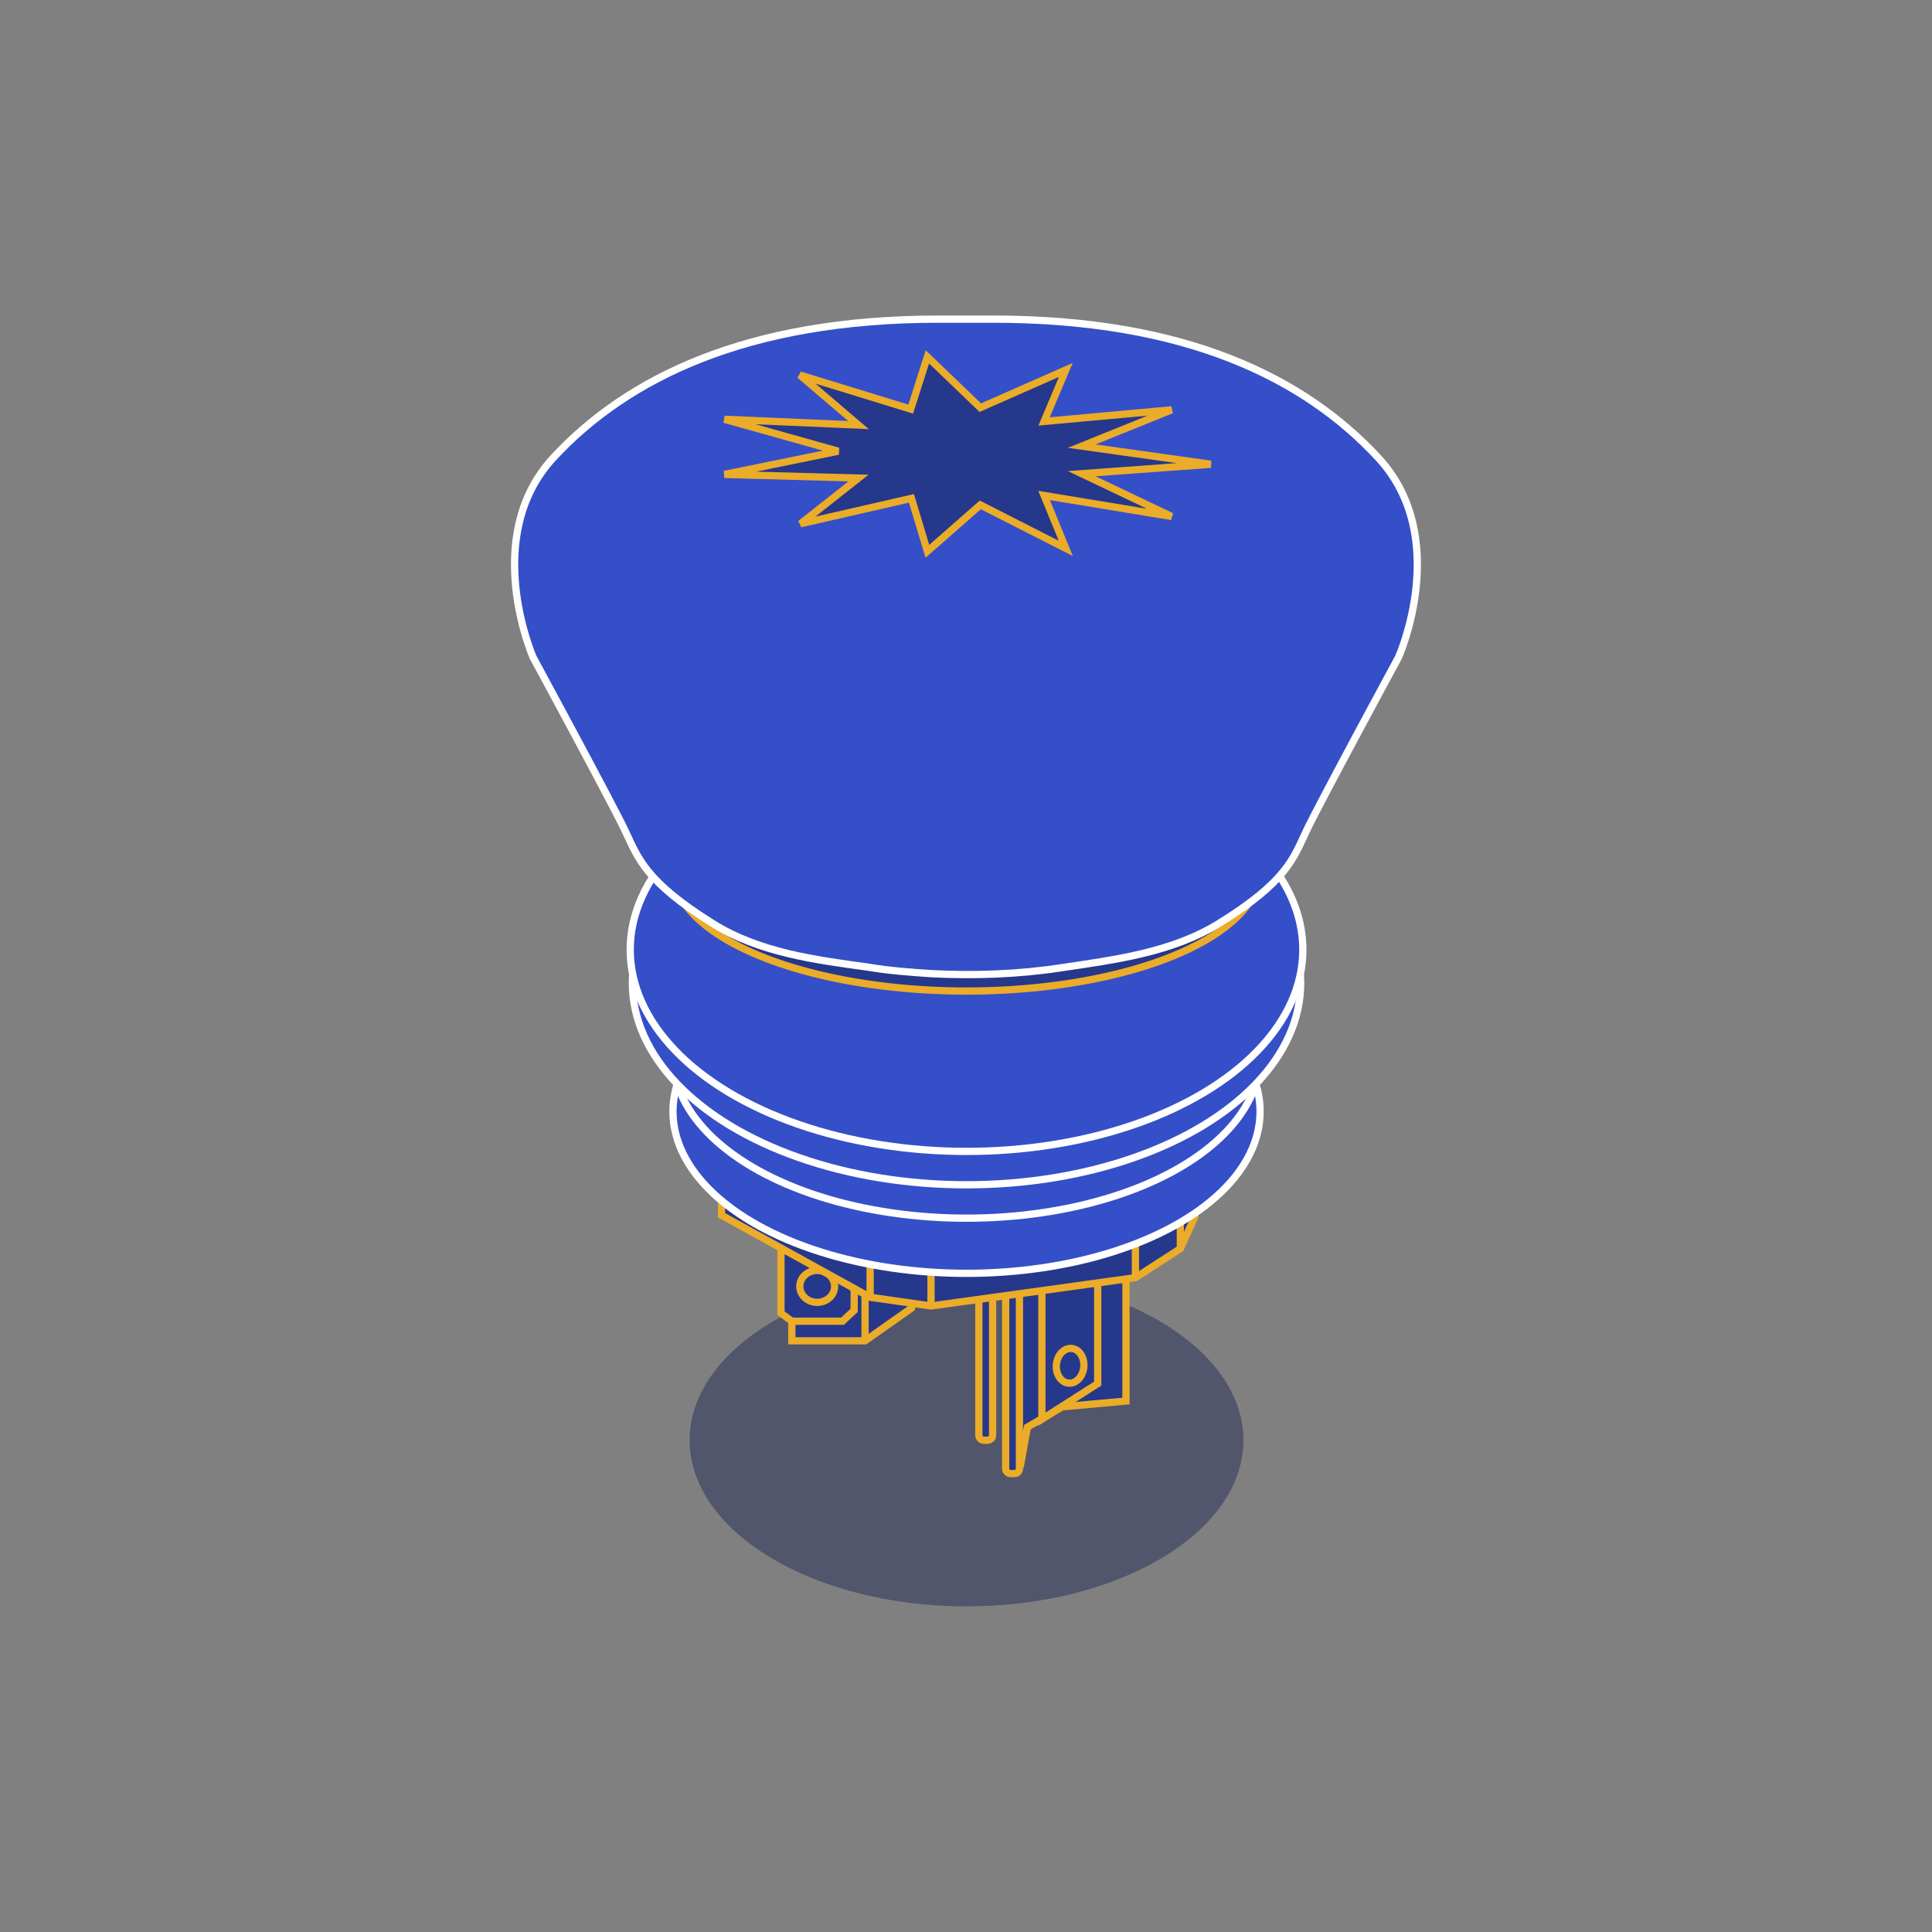 <?xml version="1.0" encoding="UTF-8"?>
<svg width="200px" height="200px" viewBox="0 0 200 200" version="1.1" xmlns="http://www.w3.org/2000/svg" xmlns:xlink="http://www.w3.org/1999/xlink">
    <rect x="0" y="0" width="200" height="200" fill="#808080" stroke="none"/>
    <!-- Generator: Sketch 52.6 (67491) - http://www.bohemiancoding.com/sketch -->
    <title>Illustration / Switching Devices</title>
    <desc>Created with Sketch.</desc>
    <g id="Illustration-/-Switching-Devices" stroke="none" stroke-width="1" fill="none" fill-rule="evenodd">
        <g id="Group-11" transform="translate(53, 33)">
            <ellipse id="Oval" fill="#172152" opacity="0.44" cx="47.054" cy="116.09" rx="28.663" ry="17.201"></ellipse>
            <g id="Group" transform="translate(0.083, 0.037)">
                <polyline id="Path" stroke="#EAAC29" stroke-width="0.75" fill="#26388B" points="52.524 118.832 53.274 114.701 56.876 112.598 63.479 111.997 63.479 96.523 57.701 97.65 52.524 100.88"></polyline>
                <path d="M51.023,100.88 L51.023,118.982 C51.023,119.283 51.248,119.508 51.548,119.508 L51.923,119.508 C52.224,119.508 52.449,119.283 52.449,118.982 L52.449,100.88 L51.023,100.88 Z" id="Path" stroke="#EAAC29" stroke-width="0.75" fill="#26388B"></path>
                <path d="M48.247,97.424 L48.247,115.527 C48.247,115.828 48.472,116.053 48.772,116.053 L49.147,116.053 C49.447,116.053 49.672,115.828 49.672,115.527 L49.672,97.424 L48.247,97.424 Z" id="Path" stroke="#EAAC29" stroke-width="0.75" fill="#26388B"></path>
                <polygon id="Path" stroke="#EAAC29" stroke-width="0.75" fill="#26388B" points="54.775 100.429 54.775 113.875 60.552 110.194 60.552 97.65"></polygon>
                <ellipse id="Oval" stroke="#EAAC29" stroke-width="0.75" fill="#26388B" transform="translate(57.693, 108.349) rotate(-84.912) translate(-57.693, -108.349) " cx="57.693" cy="108.349" rx="1.803" ry="1.426"></ellipse>
                <polygon id="Path" stroke="#EAAC29" stroke-width="0.75" fill="#26388B" points="28.888 94.119 28.888 105.762 36.466 105.762 41.269 102.382 41.269 93.669"></polygon>
                <polygon id="Path" stroke="#EAAC29" stroke-width="0.75" fill="#26388B" points="27.763 94.119 27.763 102.908 28.888 103.734 34.14 103.734 35.341 102.607 35.341 94.119"></polygon>
                <ellipse id="Oval" stroke="#EAAC29" stroke-width="0.75" fill="#26388B" cx="31.514" cy="100.129" rx="1.801" ry="1.653"></ellipse>
                <path d="M36.466,105.762 L36.466,93.819" id="Path" stroke="#EAAC29" stroke-width="0.75" fill="#26388B"></path>
                <polygon id="Path" stroke="#EAAC29" stroke-width="0.75" fill="#26388B" points="21.61 88.861 21.61 92.767 36.992 101.255 43.295 102.157 64.454 99.227 69.106 96.223 70.607 92.918 70.907 88.861"></polygon>
                <path d="M36.992,101.255 L36.992,88.861" id="Path" stroke="#EAAC29" stroke-width="0.75"></path>
                <path d="M43.295,102.157 L43.295,88.861" id="Path" stroke="#EAAC29" stroke-width="0.75"></path>
                <path d="M64.454,99.227 L64.454,88.861" id="Path" stroke="#EAAC29" stroke-width="0.75"></path>
                <path d="M69.106,96.223 L69.106,88.861" id="Path" stroke="#EAAC29" stroke-width="0.75"></path>
                <ellipse id="Oval" stroke="#FFFFFF" stroke-width="0.75" fill="#354FC9" cx="46.971" cy="82.026" rx="30.389" ry="16.751"></ellipse>
                <ellipse id="Oval" stroke="#FFFFFF" stroke-width="0.75" fill="#354FC9" cx="46.971" cy="76.317" rx="30.389" ry="16.751"></ellipse>
                <ellipse id="Oval" stroke="#FFFFFF" stroke-width="0.75" fill="#354FC9" cx="46.971" cy="68.73" rx="34.591" ry="20.882"></ellipse>
                <ellipse id="Oval" stroke="#FFFFFF" stroke-width="0.75" fill="#354FC9" cx="46.971" cy="65.275" rx="34.816" ry="20.882"></ellipse>
                <ellipse id="Oval" stroke="#EAAC29" stroke-width="0.75" fill="#26388B" cx="46.971" cy="57.012" rx="30.389" ry="12.544"></ellipse>
                <path d="M43.295,67.754 C47.797,67.979 52.299,67.829 56.726,67.153 C62.278,66.327 68.206,65.576 73.083,62.571 C80.136,58.214 80.811,55.811 82.162,52.956 C83.513,50.102 91.691,35.004 91.691,35.004 C91.691,35.004 97.244,22.61 89.59,14.347 C81.937,6.084 69.631,0 49.747,0 L44.045,0 C24.161,0 11.78,6.159 4.202,14.347 C-3.377,22.535 2.101,35.004 2.101,35.004 C2.101,35.004 10.28,50.102 11.63,52.956 C12.981,55.811 13.731,58.214 20.709,62.571 C25.512,65.576 31.289,66.327 36.767,67.078 C38.943,67.453 41.119,67.604 43.295,67.754 Z" id="Path" stroke="#FFFFFF" stroke-width="0.75" fill="#354FC9"></path>
                <polygon id="Path" stroke="#EAAC29" stroke-width="0.75" fill="#26388B" points="68.206 9.389 58.902 13.145 72.258 15.023 58.902 16 68.206 20.431 55 18.253 57.251 23.736 48.397 19.229 42.919 24.037 41.269 18.553 29.788 21.182 35.791 16.45 21.91 16.075 33.69 13.671 21.91 10.366 35.791 10.967 29.713 5.784 41.194 9.314 42.919 3.906 48.397 9.164 57.251 5.258 55 10.591"></polygon>
            </g>
        </g>
    </g>
</svg>